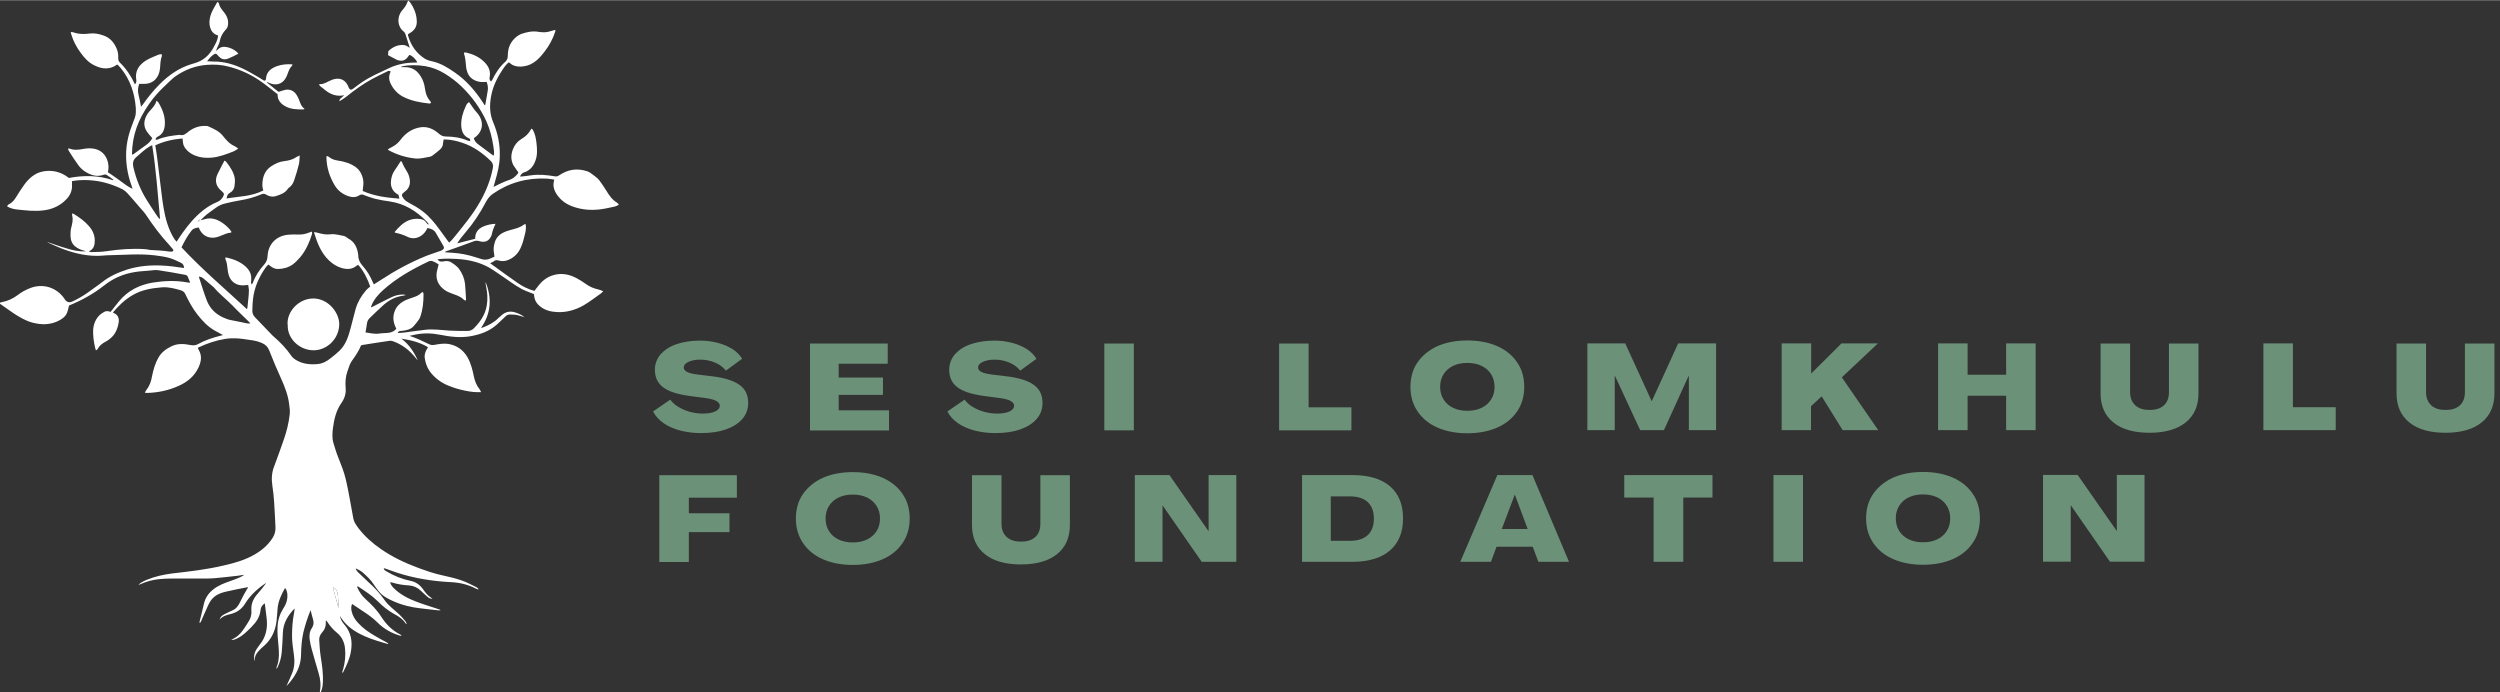 <?xml version="1.0" encoding="UTF-8"?>
<svg id="Layer_1" data-name="Layer 1" xmlns="http://www.w3.org/2000/svg" width="5.38cm" height="1.49cm" viewBox="0 0 152.47 42.2">
  <rect x="0" y="0" width="152.47" height="42.2" fill="#333333" stroke="none"/>
  <defs>
    <style>
      .cls-1 {
        fill: #fff;
      }

      .cls-2 {
        fill: #6c9179;
      }
    </style>
  </defs>
  <g>
    <path class="cls-1" d="M23.68,3.15s0-.04,.01-.05c.25-.24,.54-.38,.89-.37,.15,0,.28,.08,.41,.18-.02-.07-.04-.13-.06-.2-.07-.22-.14-.44-.21-.66-.02-.05-.06-.11-.1-.14-.39-.3-.43-.89-.1-1.28,.14-.16,.26-.32,.33-.52,0-.03,.03-.05,.06-.09,.04,.05,.08,.08,.11,.12,.21,.3,.35,.63,.39,1,.03,.25,0,.5-.19,.69-.09,.1-.21,.16-.34,.25,0,.03,0,.08,.02,.12,.17,.57,.5,1.04,1,1.36,.13,.08,.28,.13,.43,.16,.53,.11,.98,.39,1.41,.69,.7,.48,1.24,1.11,1.7,1.81,.03,.05,.06,.09,.09,.14,.01,.01,.02,.03,.03,.05,.02-.02,.04-.04,.04-.05,.05-.27,.09-.54,.14-.81,.04-.19,.01-.38-.06-.57-.08,0-.15,.01-.22,.01-.34,.01-.77-.14-.94-.55-.04-.11-.08-.23-.09-.35-.03-.28-.04-.56-.13-.83,0-.02,0-.03,0-.07,.04,0,.09,0,.13,0,.42,.1,.8,.27,1.11,.58,.26,.26,.4,.56,.32,.93-.02,.1,0,.18,.09,.26,.02-.04,.05-.07,.07-.1,.2-.41,.44-.79,.79-1.1,.12-.11,.16-.23,.16-.39,0-.47,.17-.86,.54-1.15,.08-.06,.17-.12,.27-.16,.35-.12,.7-.2,1.08-.13,.25,.04,.5,.04,.74-.05,.08-.03,.16-.04,.27-.07,0,.06,0,.1-.02,.14-.14,.42-.35,.81-.62,1.16-.2,.26-.4,.51-.68,.69-.24,.16-.51,.24-.8,.25-.23,0-.45-.04-.63-.2-.02-.02-.05-.03-.1-.06-.08,.08-.16,.15-.22,.23-.4,.56-.73,1.15-.85,1.84-.1,.54-.09,1.07,.13,1.59,.28,.66,.42,1.35,.4,2.06-.01,.53-.14,1.04-.29,1.55-.03,.1-.06,.2-.09,.33,.19-.1,.35-.18,.51-.25,.16-.07,.31-.14,.48-.19,.19-.06,.33-.19,.45-.33,.09-.1,.09-.11,0-.22-.07-.1-.15-.21-.22-.32-.18-.33-.17-.67-.03-1.01,.1-.25,.27-.46,.5-.6,.24-.14,.44-.32,.57-.56,.01-.03,.04-.05,.07-.08,.03,.04,.06,.06,.08,.1,.13,.25,.18,.52,.21,.8,.04,.35,.06,.7-.06,1.04-.08,.23-.2,.44-.4,.58-.08,.06-.18,.12-.27,.14-.14,.04-.21,.12-.28,.26,.05,0,.08,0,.12,0,.18-.02,.37-.04,.55-.07,.49-.07,.97-.02,1.45,.06,.11,.02,.18,0,.27-.06,.54-.37,1.12-.45,1.73-.24,.12,.04,.23,.13,.34,.21,.13,.1,.27,.2,.37,.32,.16,.21,.3,.43,.44,.65,.17,.28,.35,.55,.64,.72,.03,.02,.06,.05,.08,.07,.01,.01,.02,.03,.04,.07-.08,.03-.15,.08-.23,.1-.31,.07-.62,.14-.94,.18-.55,.06-1.09,.02-1.62-.17-.38-.13-.7-.35-.94-.67-.2-.27-.32-.57-.22-.91,0-.02,0-.04,0-.07-.15-.02-.3-.05-.45-.06-1.2-.06-2.31,.25-3.3,.94-.19,.13-.31,.31-.42,.51-.34,.65-.75,1.27-1.23,1.83-.18,.21-.35,.42-.51,.67,.37-.09,.73-.19,1.1-.28-.01-.43,.23-.66,.6-.79,.2-.07,.41-.12,.64-.12-.06,.13-.11,.24-.15,.35-.04,.11-.06,.22-.09,.34,0,.02-.02,.05-.03,.07-.15,.3-.37,.4-.74,.29-.12-.03-.2-.03-.31,.01-.55,.21-1.1,.4-1.66,.6-.04,.01-.08,.03-.11,.07,.14,.01,.28,.03,.42,.03,.52,.03,1.03,.13,1.53,.3,.08,.03,.15,.04,.23,.07,.23,.09,.46,.06,.67-.05,.05-.03,.1-.05,.17-.07,0-.07-.01-.14-.02-.21-.04-.2-.03-.39,.02-.58,.07-.33,.27-.56,.57-.7,.16-.08,.33-.12,.5-.17,.26-.07,.51-.13,.72-.3,.02-.01,.04-.02,.07-.03,.01,0,.02,0,.05,0,.03,.2,.01,.4-.04,.59-.07,.29-.14,.59-.27,.86-.17,.37-.46,.65-.87,.77-.15,.04-.3,.04-.45,0-.11-.03-.21-.05-.31,.04-.06,.05-.14,.07-.23,.12,.13,.09,.24,.17,.36,.26,.43,.31,.86,.63,1.3,.93,.31,.22,.65,.39,1.04,.5,.09-.12,.18-.24,.28-.36,.28-.35,.63-.57,1.08-.65,.43-.07,.83,.03,1.21,.23,.19,.1,.38,.22,.56,.35,.23,.17,.49,.28,.77,.34,.09,.02,.18,.06,.3,.11-.06,.05-.08,.08-.11,.11-.36,.25-.71,.53-1.09,.75-.49,.28-1.04,.44-1.62,.41-.37-.02-.71-.1-1.01-.33-.21-.16-.35-.37-.38-.64,0-.04-.01-.08-.02-.13-.15-.06-.3-.11-.44-.17-.46-.18-.85-.48-1.26-.76-.35-.23-.68-.48-1.04-.69-.6-.33-1.26-.48-1.94-.52-.34-.02-.67-.03-1.01,0-.05,0-.11,.01-.19,.02,.08,.11,.16,.15,.27,.14,.07,0,.15-.02,.22-.03,.15-.01,.29,.02,.41,.12,.05,.04,.11,.06,.15,.1,.09,.08,.19,.15,.26,.25,.2,.27,.33,.58,.37,.91,.03,.3,.04,.61,.06,.92,0,.03,0,.07-.02,.12-.05-.03-.09-.04-.12-.07-.18-.18-.41-.26-.64-.34-.18-.07-.36-.13-.51-.24-.42-.29-.63-.73-.44-1.32,.02-.07,.04-.15,.06-.25-.12-.07-.24-.15-.36-.19-.07-.03-.16-.03-.23,0-1.01,.48-1.98,1.02-2.82,1.78-.28,.26-.53,.54-.68,.91-.01,.03-.02,.06-.03,.09,0,0,0,.01,.01,.03,.04-.02,.07-.03,.11-.05,.38-.19,.75-.39,1.13-.57,.21-.1,.44-.16,.68-.16,.06,0,.12,0,.18,.04-.05,0-.1,.02-.15,.03-.45,.06-.83,.25-1.17,.54-.3,.27-.59,.55-.88,.83-.09,.09-.14,.19-.16,.32-.02,.18-.06,.36-.09,.55,.28,.04,.55,.11,.83,.07,.18-.03,.35-.02,.53-.04,.23-.02,.39-.1,.52-.25-.02-.06-.05-.12-.08-.18-.15-.37-.13-.73,.07-1.08,.14-.23,.35-.38,.58-.49,.13-.06,.28-.1,.41-.15,.2-.07,.4-.13,.54-.3,.02-.02,.06-.02,.11-.04,.01,.05,.03,.09,.03,.13,0,.47-.04,.93-.2,1.38-.04,.13-.14,.24-.22,.35-.03,.05-.07,.08-.11,.13-.14,.2-.33,.3-.57,.34-.1,.02-.19,.03-.29,.04-.08,0-.14,.02-.19,.13,.15-.01,.27-.02,.39-.03,.43-.06,.86-.12,1.29-.17,.5-.06,.99,.02,1.49,.05,.37,.02,.73,.02,1.1,.02,.14,0,.27-.05,.38-.16,.24-.24,.45-.5,.6-.81,.18-.37,.24-.77,.22-1.18-.01-.24-.06-.47-.1-.71,0-.04-.01-.08,0-.12,.38,.97,.34,1.9-.28,2.79,.06-.01,.1-.01,.13-.03,.34-.13,.66-.3,.92-.56,.06-.06,.12-.1,.18-.16,.25-.23,.53-.29,.85-.19,.19,.06,.38,.14,.57,.29-.19-.05-.35-.11-.5-.14-.14-.02-.28-.02-.42-.02-.11,0-.19,.06-.27,.14-.17,.17-.35,.33-.52,.49-.47,.41-1.03,.6-1.63,.7-.62,.1-1.22,.02-1.83-.1-.51-.1-1.02-.11-1.53,0-.11,.02-.21,.04-.32,.07,.42,.13,.81,.32,1.2,.51,.1,.05,.2,.06,.32,.04,.28-.05,.56-.1,.84-.06,.53,.09,.92,.36,1.19,.83,.2,.36,.3,.76,.38,1.16,.06,.27,.15,.53,.33,.75,.04,.05,.07,.12,.11,.2-.34,.02-.64-.02-.94-.08-.37-.07-.73-.18-1.07-.32-.46-.19-.84-.48-1.13-.88-.17-.25-.26-.53-.3-.82-.02-.16,.03-.32,.1-.46,.03-.05,.06-.11,.1-.18-.5-.3-1.05-.43-1.62-.52,.46,.35,.77,.81,1,1.33-.09-.11-.18-.22-.28-.33-.34-.38-.75-.67-1.23-.84-.08-.03-.18-.04-.27-.02-.5,.07-.99,.15-1.49,.23-.06,0-.12,.02-.19,.04-.14,.35-.35,.65-.57,.96-.13,.18-.18,.41-.26,.62-.12,.33-.14,.67-.11,1.02,.03,.35-.07,.65-.27,.93-.31,.45-.43,.96-.5,1.48-.04,.31-.07,.62,.02,.93,.09,.29,.17,.58,.28,.85,.18,.46,.37,.91,.48,1.39,.09,.38,.16,.75,.23,1.13,.08,.42,.15,.84,.23,1.26,.04,.22,.18,.4,.31,.58,.39,.51,.86,.92,1.38,1.28,.7,.48,1.45,.84,2.24,1.13,.51,.19,1.03,.37,1.56,.48,.39,.08,.78,.18,1.15,.31,.29,.1,.57,.26,.85,.39,.05,.03,.1,.07,.14,.11,0,.01-.01,.02-.02,.04-.05-.02-.1-.04-.15-.06-.48-.25-1-.37-1.54-.39-1.11-.06-2.2-.23-3.27-.58-.24-.08-.47-.17-.71-.25-.02,0-.04-.01-.09-.02,.02,.12,.1,.15,.18,.2,.45,.27,.93,.46,1.45,.57,.32,.06,.57,.24,.76,.5,.07,.1,.15,.21,.24,.31,.1,.11,.23,.19,.35,.29-.14,0-.25-.06-.34-.15-.13-.11-.25-.23-.38-.35-.2-.19-.44-.3-.72-.32-.34-.02-.68-.07-1.01-.17-.04-.01-.08-.02-.14-.03,.04,.18,.15,.29,.25,.39,.39,.38,.87,.62,1.37,.81,.45,.17,.92,.31,1.37,.46,.03,.01,.07,.03,.09,.06-.05,0-.1,0-.15,0-.49-.06-.99-.1-1.48-.18-.58-.1-1.14-.29-1.66-.58-.21-.12-.38-.26-.52-.45-.09-.12-.18-.23-.26-.36-.18-.28-.42-.51-.67-.73-.13-.11-.28-.19-.44-.26,.03,.12,.11,.21,.2,.29,.2,.19,.4,.38,.6,.57,.36,.32,.68,.67,.96,1.07,.24,.35,.59,.59,.89,.87,.14,.13,.26,.28,.38,.42,.04,.04,.05,.1,.09,.19-.05-.03-.06-.03-.07-.05-.17-.26-.42-.43-.69-.57-.38-.21-.7-.47-1-.77-.36-.36-.79-.64-1.22-.92,0,0-.02,0-.04,0,0,.02,0,.05,0,.07,.13,.27,.28,.51,.51,.71,.35,.32,.69,.66,.95,1.07,.3,.47,.67,.84,1.17,1.09,.03,.01,.05,.03,.07,.07-.04,0-.08,0-.11-.01-.51-.15-.97-.41-1.35-.79-.29-.29-.62-.52-.96-.74-.2-.13-.4-.26-.6-.4-.06,.15-.06,.29-.03,.43,.06,.28,.2,.52,.4,.73,.3,.33,.65,.57,1.03,.79,.24,.14,.49,.28,.74,.41,.03,.02,.06,.04,.07,.09-.12-.03-.23-.06-.35-.1-.48-.14-.96-.3-1.4-.53-.49-.26-.91-.59-1.2-1.09,.03,.19,.12,.35,.24,.49,.44,.49,.54,1.06,.43,1.68-.07,.44-.26,.84-.46,1.24,0,.02-.03,.04-.05,.08-.03-.1,.01-.15,.03-.21,.12-.43,.17-.87,.12-1.31-.04-.38-.2-.71-.5-.95-.23-.19-.42-.41-.58-.66-.02-.03-.04-.05-.06-.07,0,0-.01,0-.03,0,0,.04-.01,.08,0,.12,.01,.23-.07,.43-.22,.59-.14,.15-.2,.33-.18,.52,.02,.32,.04,.65,.09,.97,.08,.52,.16,1.04,.13,1.57-.01,.24-.05,.47-.18,.68,0-.05,0-.09,0-.14,.07-.38,.03-.75-.08-1.11-.14-.49-.29-.98-.42-1.46-.05-.18-.09-.37-.12-.56-.04-.25-.02-.51,.13-.73,.1-.16,.13-.31,.08-.49-.05-.19-.1-.38-.16-.6-.19,.47-.33,.91-.44,1.36-.1,.44-.13,.89-.14,1.33,0,.55-.19,1.03-.5,1.47-.11,.16-.24,.32-.39,.47,.02-.05,.05-.11,.07-.16,.09-.2,.18-.39,.26-.59,.17-.38,.18-.78,.12-1.19-.05-.37-.11-.74-.11-1.11,0-.47,.03-.93,.12-1.39,.02-.09,.02-.18,.04-.3-.42,.44-.7,.9-.72,1.5-.01,.4-.04,.8-.07,1.19-.03,.31-.11,.61-.25,.9-.02,.04-.04,.07-.09,.09,.03-.09,.06-.18,.09-.27,.1-.35,.09-.7,.06-1.06-.04-.43-.09-.85-.06-1.28,.02-.37,.13-.71,.32-1.02,.11-.17,.21-.35,.25-.55,.05-.22,.05-.52-.1-.73-.01,0-.03,0-.03,.01-.21,.38-.4,.77-.44,1.22-.02,.27-.04,.55-.07,.82-.08,.57-.31,1.07-.75,1.46-.06,.05-.12,.1-.18,.16-.21,.21-.43,.42-.39,.77-.02-.04-.04-.08-.04-.12-.03-.24,.04-.45,.17-.64,.1-.15,.21-.28,.31-.43,.28-.44,.34-.93,.28-1.43-.03-.3-.08-.59-.11-.9-.15,.1-.25,.24-.26,.41-.04,.42-.26,.74-.55,1.03-.26,.26-.52,.53-.85,.69-.12,.06-.24,.12-.39,.1,.02,0,.03-.02,.05-.03,.3-.13,.53-.35,.71-.62,.13-.2,.27-.4,.38-.61,.05-.1,.07-.22,.09-.33,.01-.08,0-.16,0-.24-.02-.39,.13-.7,.38-.98,.18-.21,.36-.42,.52-.65-.03,.01-.06,.02-.08,.04-.48,.33-.9,.72-1.21,1.22-.21,.34-.51,.54-.89,.63-.24,.06-.48,.12-.66,.34,.05-.16,.12-.24,.29-.33,.16-.08,.32-.16,.48-.23,.24-.1,.37-.28,.48-.51,.11-.24,.24-.47,.37-.7,.03-.06,.08-.12,.12-.19-.02,0-.03-.02-.04-.02-.45,.09-.9,.17-1.35,.28-.37,.09-.71,.25-.92,.59-.11,.18-.19,.38-.28,.58-.1,.21-.19,.43-.28,.64-.02,.04-.04,.07-.09,.09,0-.04,0-.08,.01-.12,.08-.33,.17-.65,.24-.98,.1-.51,.4-.86,.84-1.12,.34-.2,.71-.3,1.07-.44,.2-.08,.4-.15,.57-.28-.13,.02-.27,.04-.4,.06-.47,.05-.94,.11-1.41,.15-.22,.02-.44,.02-.66,.02-.64,0-1.28,0-1.91,0-.28,0-.56,.01-.84,.04-.38,.04-.75,.14-1.1,.3-.04,.02-.09,.03-.14,.04,.15-.14,.34-.23,.53-.31,.49-.2,1-.31,1.53-.38,1.05-.12,2.1-.24,3.12-.48,.66-.15,1.31-.33,1.9-.67,.45-.26,.84-.59,1.12-1.04,.12-.2,.17-.4,.16-.63-.03-.51-.04-1.02-.08-1.52-.02-.34-.06-.68-.11-1.02-.06-.4-.04-.79,.11-1.17,.2-.53,.39-1.07,.58-1.61,.18-.51,.31-1.03,.37-1.57,.02-.19,0-.38-.03-.57-.06-.56-.26-1.08-.49-1.59-.26-.57-.5-1.14-.73-1.73-.09-.23-.24-.37-.46-.46-.23-.1-.47-.15-.71-.18-.29-.04-.57-.09-.86-.1-.22-.01-.45,0-.68,.04-.55,.09-1.08,.27-1.59,.51-.02,0-.03,.02-.05,.04,.01,.03,.02,.07,.04,.1,.23,.37,.16,.74-.01,1.1-.26,.55-.71,.9-1.25,1.13-.59,.26-1.21,.39-1.85,.41-.05,0-.09,0-.17-.01,.04-.07,.07-.14,.11-.19,.19-.24,.28-.52,.33-.81,.08-.4,.19-.79,.39-1.14,.18-.32,.46-.53,.79-.69,.38-.19,.77-.16,1.17-.08,.16,.03,.31,.03,.46-.06,.43-.24,.9-.39,1.37-.51,.04-.01,.09-.03,.15-.04-.18-.1-.34-.18-.5-.27-.43-.24-.76-.6-1.06-.98-.3-.38-.53-.81-.74-1.25-.06-.13-.15-.19-.28-.23-.37-.11-.75-.21-1.14-.18-.63,.05-1.24,.15-1.8,.48-.46,.27-.85,.64-1.19,1.05,.02,.02,.03,.03,.05,.04,.25,.1,.33,.31,.3,.55-.06,.4-.21,.77-.55,1.03-.08,.06-.17,.13-.26,.17-.19,.1-.36,.23-.47,.43-.01,.03-.04,.05-.06,.07,0,0-.02,0-.05,.02-.02-.07-.05-.13-.06-.2-.07-.33-.12-.66-.11-1,.01-.34,.12-.64,.34-.89,.09-.1,.21-.18,.33-.25,.12-.07,.26-.06,.39,0,.18-.22,.35-.44,.52-.65,.54-.65,1.23-1,2.06-1.14,.7-.11,1.4-.14,2.1-.01,.05,0,.11,.01,.18,.02-.06-.14-.1-.27-.16-.39-.02-.04-.08-.08-.13-.09-.54-.1-1.08-.2-1.63-.28-.18-.03-.38,0-.57,.02-.32,.03-.64,.04-.95,.1-.66,.11-1.27,.38-1.8,.8-.66,.52-1.39,.92-2.15,1.23-.04,.15-.06,.29-.11,.42-.11,.28-.35,.43-.61,.55-.48,.21-.97,.21-1.48,.08-.44-.11-.82-.34-1.2-.59-.28-.19-.55-.39-.83-.58,0,0,0-.02-.02-.04,.06-.02,.11-.04,.17-.05,.35-.07,.66-.21,.95-.43,.23-.18,.48-.31,.75-.42,.79-.31,1.63-.05,2.11,.66,0,0,0,.01,.01,.02q.17,.26,.45,.14c.33-.15,.64-.33,.94-.54,.29-.22,.59-.41,.88-.64,.47-.37,.99-.6,1.55-.78,.68-.21,1.37-.27,2.07-.24,.44,.02,.87,.07,1.3,.14,.03,0,.06,0,.09,.01-.01-.15-.07-.26-.2-.32-.22-.1-.43-.21-.66-.28-.3-.09-.61-.13-.92-.17-.91-.11-1.81-.03-2.72-.01-.27,0-.54,.04-.81,.04-.75,0-1.47-.18-2.17-.45-.26-.1-.5-.22-.76-.33-.03-.01-.06-.04-.12-.07,.42,.14,.79,.28,1.18,.39,.38,.12,.77,.21,1.19,.18-.03,0-.06-.02-.09-.03-.19-.04-.36-.12-.52-.23-.23-.16-.32-.4-.33-.67,0-.18,0-.36,.05-.53,.06-.24,.12-.48,.05-.72,0-.03,0-.07,0-.13,.05,.02,.09,.02,.13,.05,.33,.21,.64,.43,.9,.73,.21,.24,.34,.52,.35,.85,0,.28-.04,.54-.36,.69,.07,.02,.1,.04,.13,.04,.33,0,.66-.01,.99-.06,.75-.11,1.51-.17,2.27-.12,.12,0,.23,.04,.34,.05,.4,.03,.79,.03,1.19,.1,.05,0,.1,0,.15,0,.09-.02,.11-.08,.05-.15-.08-.1-.16-.19-.24-.28-.52-.56-.97-1.17-1.39-1.8-.11-.17-.25-.31-.39-.47-.25-.29-.49-.58-.75-.86-.08-.09-.18-.17-.28-.23-.56-.28-1.15-.47-1.77-.54-.44-.05-.88-.05-1.32,.03-.01,0-.02,.01-.01,0,0,.14,0,.26,0,.39-.03,.37-.23,.64-.5,.87-.34,.29-.74,.46-1.19,.52-.57,.08-1.12,.01-1.68-.05-.2-.02-.4-.08-.58-.18,.01-.1,.09-.13,.15-.16,.17-.1,.29-.24,.39-.41,.14-.22,.28-.45,.43-.66,.3-.44,.68-.81,1.22-.91,.56-.1,1.09,.02,1.57,.4,.9-.17,1.81-.17,2.7,.14,0-.01,0-.03,.01-.04-.14-.1-.28-.21-.43-.3-.03-.02-.1-.01-.14,0-.44,.16-.82,.03-1.18-.21-.15-.1-.29-.24-.39-.38-.2-.27-.38-.56-.56-.84-.03-.04-.04-.1-.07-.16,.05,0,.08,0,.11,0,.28,.11,.55,.07,.83,.02,.21-.04,.41-.05,.62-.02,.45,.07,.76,.36,.88,.82,.05,.21,.05,.41,0,.62,.05,.04,.1,.07,.15,.1,.23,.16,.47,.32,.69,.49,.2,.15,.4,.3,.66,.42-.02-.07-.02-.1-.04-.14-.29-.79-.41-1.6-.32-2.44,.05-.43,.16-.85,.32-1.26,.06-.16,.12-.32,.18-.48,.08-.21,.07-.42,.06-.64-.07-.88-.34-1.68-.89-2.37-.05-.06-.1-.12-.16-.18-.02-.03-.06-.04-.08-.07-.46,.33-.92,.29-1.4,.05-.35-.17-.6-.45-.82-.75-.25-.34-.46-.72-.58-1.13-.01-.04-.02-.08-.04-.15,.08,.01,.14,0,.2,.03,.32,.11,.65,.1,.98,.06,.27-.03,.53,.02,.79,.11,.44,.14,.69,.45,.85,.85,.07,.17,.09,.36,.08,.54,0,.1,.02,.19,.1,.27,.39,.38,.69,.83,.92,1.33,.08-.08,.1-.18,.08-.28-.09-.54,.17-.91,.6-1.18,.23-.14,.48-.23,.73-.34,.06-.03,.14-.03,.23-.04,0,.05,0,.09,0,.12-.09,.24-.09,.49-.11,.74-.05,.55-.39,.96-.99,.95-.09,0-.18,0-.28,0-.08,.22-.1,.44-.04,.67,.06,.23,.1,.47,.15,.72,.04-.05,.09-.09,.12-.14,.31-.44,.64-.85,1.02-1.23,.56-.56,1.19-1,1.96-1.23,.24-.07,.48-.14,.69-.29,.35-.23,.57-.57,.75-.94,.08-.16,.15-.32,.16-.51-.19-.05-.33-.16-.42-.33-.1-.21-.13-.43-.09-.66,.03-.23,.12-.44,.23-.64,.07-.12,.14-.25,.21-.37,.01-.02,.03-.03,.06-.05,.02,.04,.05,.07,.06,.1,.04,.19,.15,.33,.27,.48,.15,.18,.27,.37,.29,.62,.01,.18,0,.35-.13,.48-.2,.21-.33,.45-.38,.73-.02,.13-.1,.25-.15,.38-.02,.05-.04,.11-.08,.2,.05-.04,.08-.05,.09-.06,.16-.18,.36-.22,.58-.17,.21,.04,.4,.13,.56,.26,.05,.03,.08,.08,.14,.14-.21,.11-.4,.21-.6,.29-.27,.11-.45,.05-.64-.17-.12-.15-.16-.15-.31-.04-.13,.1-.24,.22-.36,.38,.15,0,.26,.02,.38,.02,.65-.01,1.26,.17,1.84,.45,.35,.17,.68,.37,1.01,.56,.07,.04,.14,.1,.22,.14,.07,.04,.13,0,.14-.08,.02-.45,.32-.67,.7-.8,.29-.1,.6-.12,.92-.1-.02,.04-.02,.08-.04,.1-.13,.12-.18,.27-.24,.43-.04,.12-.09,.24-.16,.35-.2,.32-.57,.43-.94,.27-.05-.02-.1-.05-.16-.07l-.02,.03c.24,.19,.48,.39,.71,.57,.15-.05,.29-.1,.43-.13,.28-.04,.51,.07,.66,.3,.06,.09,.11,.19,.15,.29,.08,.21,.13,.42,.35,.58-.04,.02-.06,.03-.07,.03-.39,0-.79,0-1.14-.21-.16-.09-.3-.22-.38-.39-.05-.1-.06-.21-.06-.33-.38-.29-.75-.6-1.14-.86-.56-.38-1.18-.65-1.84-.82-.43-.12-.87-.14-1.31-.11-.71,.05-1.34,.29-1.91,.68-.15,.1-.28,.23-.42,.36-.25,.24-.51,.48-.74,.74-.17,.19-.33,.39-.48,.61-.31,.45-.58,.93-.76,1.44-.18,.51-.27,1.04-.28,1.59,0,.02,0,.03,.02,.06,.03-.01,.05-.02,.07-.03,.25-.18,.5-.37,.76-.55,.17-.12,.3-.26,.39-.43-.12-.14-.23-.25-.32-.38-.25-.36-.2-.73,.02-1.09,.06-.1,.14-.18,.22-.27,.14-.16,.28-.31,.33-.54,.05,.04,.09,.06,.12,.1,.26,.44,.44,.89,.39,1.41-.03,.3-.15,.55-.43,.68-.08,.04-.12,.09-.13,.19,.03,0,.06,0,.09,0,.43-.19,.89-.25,1.36-.3,0,0,.01,0,.02,0,.24,.07,.39-.08,.55-.21,.32-.24,.68-.36,1.08-.33,.04,0,.08,0,.11,.02,.33,.15,.67,.29,.91,.6,.19,.24,.4,.48,.7,.61,.07,.03,.13,.08,.22,.15-.11,.07-.2,.13-.29,.17-.43,.17-.87,.34-1.34,.38-.35,.03-.69,0-1.01-.13-.22-.09-.43-.23-.58-.43-.08-.11-.14-.23-.15-.37,0-.07-.02-.15-.03-.24-.58,.05-1.13,.17-1.66,.42,.04,.24,.08,.47,.11,.71,.09,.71,.17,1.41,.26,2.12,.08,.65,.16,1.3,.36,1.93,.11,.34,.25,.67,.44,.96,.04,.05,.08,.1,.13,.16,.13-.19,.24-.38,.37-.55,.36-.51,.76-.98,1.25-1.37,.27-.21,.55-.38,.87-.51,.17-.07,.28-.19,.36-.35,.06-.12,.05-.17-.05-.26-.06-.06-.12-.11-.17-.16-.22-.23-.28-.51-.18-.81,.03-.1,.09-.2,.14-.3,.1-.21,.21-.41,.33-.64,.03,.02,.09,.04,.12,.09,.23,.3,.45,.62,.51,1,.02,.16,0,.33-.02,.49-.03,.16-.12,.3-.27,.38-.15,.07-.18,.18-.21,.35,.76-.13,1.53-.12,2.24-.49-.07-.19-.07-.4-.04-.6,.05-.37,.21-.67,.53-.88,.25-.16,.5-.28,.8-.31,.27-.03,.53-.1,.75-.26,.04-.03,.1-.04,.18-.08-.02,.2-.01,.37-.05,.53-.08,.33-.18,.66-.29,.98-.06,.19-.17,.36-.34,.47,0,0-.02,.02-.03,.03-.17,.27-.44,.37-.73,.46-.21,.07-.42,.03-.6-.08-.11-.07-.2-.07-.31-.02-.43,.18-.87,.3-1.32,.37-.29,.05-.58,.11-.86,.18-.23,.05-.44,.15-.63,.3-.17,.13-.35,.24-.52,.38-.12,.1-.23,.21-.37,.35,.18-.04,.31-.09,.44-.11,.26-.03,.51,.04,.74,.17,.23,.13,.42,.29,.6,.49,.04,.05,.08,.11,.11,.16-.02,.02-.02,.04-.03,.04-.21,.02-.4,.1-.59,.18-.19,.08-.39,.15-.61,.13-.33-.03-.57-.21-.72-.51-.02-.03-.03-.06-.05-.11-.16,.02-.33,.05-.43,.18-.25,.31-.44,.66-.62,1.03,1.25,1.34,2.64,2.52,3.99,3.77,.02-.05,.03-.07,.03-.09,.02-.23,.05-.45,.07-.68,.01-.13,.02-.27,.02-.4,0-.1-.03-.19-.04-.3-.07,0-.13,0-.19,.01-.52,.07-.94-.23-1.03-.74-.02-.08-.03-.17-.04-.25-.02-.2-.04-.39-.12-.57-.01-.03-.02-.07-.03-.12,.05,0,.09-.02,.13,0,.42,.1,.82,.26,1.14,.56,.17,.16,.29,.35,.32,.58,.01,.09,0,.18,0,.27-.01,.07-.03,.14,.04,.22,.03-.04,.06-.08,.07-.12,.15-.41,.39-.76,.68-1.09,.14-.15,.2-.32,.21-.53,.04-.73,.54-1.22,1.25-1.29,.22-.02,.44-.02,.66-.01,.19,0,.38-.03,.56-.1,.07-.03,.15-.05,.24-.08,0,.06,.01,.11,0,.15-.16,.51-.37,.99-.71,1.4-.14,.16-.29,.32-.46,.45-.27,.19-.59,.28-.92,.28-.15,0-.29-.06-.41-.15-.05-.04-.1-.07-.16-.12-.06,.06-.12,.11-.16,.17-.41,.58-.7,1.22-.78,1.94-.03,.23-.03,.46-.04,.7,0,.15,.05,.29,.16,.4,.16,.17,.31,.33,.47,.49,.15,.16,.3,.32,.46,.48,.07,.07,.13,.15,.21,.21,.41,.35,.78,.74,1.09,1.19,.06,.09,.15,.16,.24,.22,.41,.26,.86,.31,1.34,.27,.32-.03,.58-.17,.82-.37,.18-.14,.36-.28,.52-.44,.37-.35,.53-.82,.66-1.29,.12-.42,.21-.84,.33-1.26,.12-.42,.34-.79,.62-1.12,.07-.09,.17-.16,.27-.25-.17-.48-.39-.94-.74-1.33-.08,.05-.14,.11-.22,.15-.23,.13-.47,.13-.71,.07-.24-.06-.46-.17-.67-.33-.52-.41-.79-.96-.99-1.56-.03-.09-.06-.19-.09-.28,0,0,0-.01,0-.04,.07,.01,.14,.02,.21,.04,.27,.08,.54,.13,.83,.09,.15-.02,.3,.02,.45,.04,.06,0,.12,.03,.18,.04,.13,.01,.24,.05,.34,.13,.02,.02,.05,.04,.07,.05,.4,.21,.55,.57,.61,.99,0,.01,0,.02,0,.04,0,.25,.1,.45,.27,.64,.26,.29,.46,.62,.61,.98,.02,.04,.04,.09,.07,.15,.14-.09,.27-.17,.41-.26,.9-.59,1.84-1.1,2.84-1.5,.26-.1,.53-.18,.8-.28,.05-.02,.09-.03,.13-.06,.1-.07,.13-.14,.06-.25-.15-.27-.31-.54-.47-.81-.11-.18-.3-.24-.5-.28-.03,.05-.05,.09-.07,.13-.2,.36-.66,.64-1.14,.41-.13-.06-.26-.12-.39-.16-.13-.04-.26-.07-.39-.1,0-.01,0-.03,0-.05,.25-.29,.51-.57,.88-.71,.22-.08,.44-.1,.67-.07,.15,.02,.28,.08,.37,.22,.03,.05,.08,.08,.11,.12,.01-.01,.03-.02,.04-.03-.05-.06-.09-.12-.14-.17-.62-.63-1.34-1.08-2.24-1.21-.3-.04-.59-.09-.89-.16-.23-.06-.45-.14-.68-.23-.09-.04-.17-.05-.26,0-.23,.16-.47,.15-.72,.06-.35-.13-.62-.34-.81-.66-.31-.52-.49-1.08-.5-1.69,0-.02,0-.05,0-.08,.09-.02,.14,.04,.2,.08,.14,.1,.28,.15,.46,.18,.41,.06,.82,.17,1.16,.43,.09,.07,.16,.15,.22,.24,.17,.27,.25,.57,.2,.9-.01,.1-.02,.19-.03,.29,.72,.32,1.47,.41,2.24,.47-.02-.08-.04-.16-.06-.24-.33-.16-.48-.46-.46-.79,.02-.25,.08-.49,.24-.71,.1-.14,.2-.3,.29-.44,.03-.04,.05-.08,.07-.11,.05,.03,.06,.03,.07,.04,.08,.21,.19,.41,.31,.6,.08,.12,.13,.26,.16,.41,.07,.32-.01,.61-.29,.81-.21,.16-.23,.22-.07,.43,.07,.1,.19,.18,.3,.24,.3,.16,.6,.33,.87,.54,.41,.31,.73,.71,1.03,1.12,.17,.23,.34,.47,.51,.7,.02,.02,.04,.05,.07,.08,.1-.1,.19-.19,.27-.29,.58-.72,1.18-1.43,1.63-2.24,.36-.64,.62-1.3,.76-2.02,.03-.16,0-.29-.11-.41-.51-.5-1.08-.91-1.76-1.13-.33-.11-.67-.19-1.03-.2-.03,0-.06,0-.1,0-.01,.08-.03,.15-.04,.22,0,.16-.07,.29-.18,.39-.15,.13-.3,.25-.46,.37-.04,.03-.1,.06-.15,.07-.3,.05-.59,.14-.9,.11-.58-.06-1.12-.23-1.64-.51,0,0-.01-.02-.03-.04,.02-.02,.05-.05,.08-.06,.08-.05,.16-.08,.24-.13,.18-.1,.32-.23,.45-.4,.3-.4,.7-.68,1.2-.76,.44-.07,.81,.1,1.13,.38,.13,.12,.27,.18,.44,.18,.46,0,.9,.07,1.33,.25,.04,.02,.09,.02,.14,.03,.03-.09,0-.14-.07-.17-.35-.15-.45-.44-.47-.79-.01-.41,.1-.79,.27-1.15,.04-.1,.09-.2,.21-.27,.02,.04,.05,.07,.07,.1,.12,.17,.23,.35,.37,.5,.53,.57,.41,1.22-.12,1.58,0,0-.02,.02-.03,.03,.04,.16,.14,.27,.27,.37,.3,.23,.6,.44,.9,.67,0,0,.02,0,.05,0,.03-.19,0-.38-.03-.56-.08-.53-.21-1.04-.43-1.53-.37-.8-.88-1.5-1.51-2.11-.32-.31-.66-.56-1.03-.79-.36-.22-.76-.38-1.18-.45-.45-.07-.9-.09-1.36,0-.05,0-.09,.03-.13,.06,.06,0,.11,0,.17,0,.53-.02,.87,.2,1.14,.74,.11,.23,.15,.48,.19,.73,.04,.22,.13,.42,.28,.59,.02,.02,.04,.05,.05,.08,0,0,0,.02,0,.05-.02,0-.05,.03-.08,.03-.57-.06-1.13-.16-1.64-.43-.33-.18-.57-.45-.73-.78-.12-.24-.13-.49,0-.74-.08-.07-.16-.04-.23,0-.3,.15-.61,.29-.9,.45-.57,.31-1.09,.69-1.59,1.09-.12,.1-.25,.17-.41,.27,0-.13,.07-.17,.12-.21,.06-.05,.12-.1,.18-.16-.45,.1-.84-.04-1.18-.32-.09-.08-.19-.15-.29-.23-.03-.03-.05-.06-.08-.1,.03-.01,.05-.02,.06-.02,.19,0,.35-.08,.52-.17,.14-.07,.3-.14,.46-.16,.33-.04,.58,.11,.73,.42,.02,.04,.03,.08,.05,.12,.06,.13,.14,.16,.26,.07,.18-.13,.35-.27,.53-.39,.53-.36,1.12-.61,1.69-.88,.51-.24,1.05-.33,1.61-.33,.03,0,.06,0,.09,0-.07-.19-.29-.41-.48-.47-.04,.05-.08,.1-.12,.16-.14,.17-.31,.23-.52,.18-.06-.01-.12-.03-.17-.06-.16-.08-.32-.17-.49-.26ZM9.71,13.33s.03-.01,.05-.02c-.14-1.49-.24-2.98-.48-4.47-.06,.03-.1,.05-.14,.07-.31,.18-.56,.43-.83,.66-.19,.16-.23,.36-.18,.6,.17,.72,.43,1.4,.83,2.03,.16,.25,.32,.51,.49,.76,.08,.13,.17,.25,.26,.37Zm2.43,3.52s0,.05,0,.06c.15,.46,.29,.92,.46,1.37,.18,.49,.52,.84,.99,1.06,.18,.08,.35,.15,.55,.18,.31,.05,.62,.13,.93,.19,.06,.01,.12,0,.2,0-.03-.04-.04-.05-.06-.07-.34-.34-.7-.67-1.03-1.02-.37-.38-.79-.69-1.13-1.1-.02-.02-.04-.04-.07-.06-.19-.16-.37-.32-.56-.48-.08-.07-.18-.12-.3-.13Zm8.5,20.2s0,0,.01,0c-.01-.24-.02-.49-.04-.73,0-.09-.03-.18-.06-.27-.05-.13-.11-.19-.25-.24,.12,.42,.23,.83,.34,1.24ZM12.18,13.36s-.07,.08-.12,.14c.12,.01,.11-.07,.12-.14Z"/>
    <path class="cls-1" d="M17.54,19.79c-.06-.79,.67-1.6,1.57-1.6,.89,0,1.57,.84,1.58,1.55,0,.92-.76,1.61-1.56,1.61-.91,0-1.63-.76-1.58-1.56Z"/>
    <path class="cls-1" d="M20.64,37.05c-.11-.41-.23-.82-.34-1.24,.14,.05,.2,.11,.25,.24,.03,.09,.05,.18,.06,.27,.02,.24,.03,.49,.04,.73,0,0,0,0-.01,0Z"/>
    <path class="cls-1" d="M12.18,13.36c-.01,.07,0,.15-.12,.14,.05-.06,.09-.1,.12-.14Z"/>
  </g>
  <g>
    <path class="cls-2" d="M42.76,26.4c-.44,0-.85-.05-1.25-.15-.39-.1-.74-.25-1.03-.45-.29-.2-.51-.44-.65-.72l1.05-.72c.12,.17,.28,.32,.49,.44,.21,.13,.44,.23,.69,.3,.26,.07,.52,.11,.79,.11,.32,0,.58-.04,.77-.13,.19-.09,.28-.21,.28-.35,0-.12-.08-.22-.23-.3-.15-.08-.4-.14-.74-.18l-.84-.11c-.75-.1-1.3-.27-1.64-.53-.34-.25-.51-.61-.51-1.07,0-.37,.13-.69,.36-.96,.24-.26,.56-.47,.98-.61,.42-.14,.89-.21,1.43-.21,.38,0,.74,.05,1.08,.14,.34,.09,.63,.22,.89,.38,.25,.17,.45,.36,.58,.59l-.99,.72c-.16-.21-.38-.37-.66-.49s-.58-.18-.9-.18c-.3,0-.54,.05-.73,.14-.19,.09-.28,.2-.28,.34,0,.11,.07,.2,.2,.27,.13,.07,.35,.12,.65,.16l.84,.1c.78,.09,1.35,.27,1.71,.53,.36,.26,.53,.62,.53,1.1,0,.38-.12,.71-.36,.98-.24,.28-.58,.49-1.01,.64-.43,.15-.94,.22-1.52,.22Zm6.64-.17v-5.29h4.74v1.23h-2.99v.84h2.7v1.06h-2.7v.94h3.07v1.23h-4.81Zm11.31,.17c-.44,0-.85-.05-1.25-.15-.39-.1-.74-.25-1.03-.45-.29-.2-.51-.44-.65-.72l1.05-.72c.12,.17,.28,.32,.49,.44,.21,.13,.44,.23,.69,.3,.26,.07,.52,.11,.79,.11,.32,0,.58-.04,.77-.13,.19-.09,.28-.21,.28-.35,0-.12-.08-.22-.23-.3-.15-.08-.4-.14-.74-.18l-.84-.11c-.75-.1-1.3-.27-1.64-.53-.34-.25-.51-.61-.51-1.07,0-.37,.13-.69,.36-.96,.24-.26,.56-.47,.98-.61,.42-.14,.89-.21,1.43-.21,.38,0,.74,.05,1.08,.14,.34,.09,.63,.22,.89,.38,.25,.17,.45,.36,.58,.59l-.99,.72c-.16-.21-.38-.37-.66-.49s-.58-.18-.9-.18c-.3,0-.54,.05-.73,.14-.19,.09-.28,.2-.28,.34,0,.11,.07,.2,.2,.27,.13,.07,.35,.12,.65,.16l.84,.1c.78,.09,1.35,.27,1.71,.53,.36,.26,.53,.62,.53,1.1,0,.38-.12,.71-.36,.98-.24,.28-.58,.49-1.01,.64-.43,.15-.94,.22-1.52,.22Zm6.64-.17v-5.29h1.8v5.29h-1.8Zm10.66,0v-5.29h1.8v3.89h2.61v1.4h-4.41Zm11.48,.18c-.7,0-1.31-.12-1.83-.35-.52-.23-.92-.56-1.21-.99-.29-.43-.43-.92-.43-1.49s.14-1.07,.43-1.49c.29-.42,.69-.75,1.21-.99,.52-.23,1.13-.35,1.83-.35s1.31,.12,1.83,.35c.52,.23,.92,.56,1.21,.99,.29,.42,.43,.92,.43,1.49s-.14,1.06-.43,1.49c-.29,.43-.69,.76-1.21,.99-.52,.23-1.13,.35-1.83,.35Zm0-1.37c.33,0,.62-.06,.87-.18,.25-.12,.44-.29,.58-.51,.14-.22,.21-.48,.21-.77s-.07-.55-.21-.77c-.14-.22-.33-.39-.58-.51-.25-.12-.54-.18-.87-.18s-.62,.06-.87,.18c-.25,.12-.44,.29-.58,.51-.14,.22-.21,.48-.21,.77s.07,.55,.21,.77c.14,.22,.33,.39,.58,.51,.25,.12,.54,.18,.87,.18Zm7.32,1.18v-5.29h2.31l1.61,3.52h.01l1.61-3.52h2.31v5.29h-1.66v-3.32h-.01l-1.51,3.32h-1.45l-1.54-3.32h-.01v3.32h-1.66Zm11.85,0v-5.29h1.8v1.83h.01s1.84-1.83,1.84-1.83h2.22l-2.2,2.07,2.22,3.22h-2.17l-1.28-2.06-.65,.6v1.46h-1.8Zm9.54,0v-5.29h1.8v1.91h2.35v-1.91h1.8v5.29h-1.8v-2.1h-2.35v2.1h-1.8Zm12.89,.16c-.95,0-1.68-.21-2.2-.63-.52-.42-.78-1.01-.78-1.77v-3.04h1.8v2.96c0,.35,.11,.62,.32,.81,.21,.19,.5,.28,.87,.28s.66-.09,.87-.28c.21-.19,.31-.46,.31-.81v-2.96h1.8v3.04c0,.76-.26,1.35-.78,1.77-.52,.42-1.26,.63-2.21,.63Zm6.95-.16v-5.29h1.8v3.89h2.61v1.4h-4.41Zm11.1,.16c-.95,0-1.68-.21-2.2-.63-.52-.42-.78-1.01-.78-1.77v-3.04h1.8v2.96c0,.35,.11,.62,.32,.81,.21,.19,.5,.28,.87,.28s.66-.09,.87-.28c.21-.19,.31-.46,.31-.81v-2.96h1.8v3.04c0,.76-.26,1.35-.78,1.77-.52,.42-1.26,.63-2.21,.63Z"/>
    <path class="cls-2" d="M40.21,34.26v-5.29h4.73v1.37h-2.93v.95h2.48v1.15h-2.48v1.82h-1.8Zm11.8,.18c-.7,0-1.31-.12-1.83-.35-.52-.23-.92-.56-1.21-.99-.29-.43-.43-.92-.43-1.49s.14-1.07,.43-1.49c.29-.42,.69-.75,1.21-.99,.52-.23,1.13-.35,1.83-.35s1.31,.12,1.83,.35c.52,.23,.92,.56,1.21,.99,.29,.42,.43,.92,.43,1.49s-.14,1.06-.43,1.49c-.29,.43-.69,.76-1.21,.99-.52,.23-1.13,.35-1.83,.35Zm0-1.37c.33,0,.62-.06,.87-.18,.25-.12,.44-.29,.58-.51,.14-.22,.21-.48,.21-.77s-.07-.55-.21-.77c-.14-.22-.33-.39-.58-.51-.25-.12-.54-.18-.87-.18s-.62,.06-.87,.18c-.25,.12-.44,.29-.58,.51-.14,.22-.21,.48-.21,.77s.07,.55,.21,.77c.14,.22,.33,.39,.58,.51,.25,.12,.54,.18,.87,.18Zm10.25,1.34c-.95,0-1.68-.21-2.2-.63-.52-.42-.78-1.01-.78-1.77v-3.04h1.8v2.96c0,.35,.11,.62,.32,.81,.21,.19,.5,.28,.87,.28s.66-.09,.87-.28c.21-.19,.31-.46,.31-.81v-2.96h1.8v3.04c0,.76-.26,1.35-.78,1.77-.52,.42-1.26,.63-2.21,.63Zm6.95-.16v-5.29h2.11l2.38,3.41h.01v-3.41h1.69v5.29h-2.11l-2.38-3.43h-.01v3.43h-1.69Zm10.2,0v-5.29h3.07c1,0,1.76,.23,2.29,.68,.53,.46,.8,1.11,.8,1.96s-.27,1.5-.8,1.96c-.53,.46-1.3,.69-2.29,.69h-3.07Zm1.75-1.28h1.18c.47,0,.83-.12,1.08-.35,.25-.24,.37-.57,.37-1s-.12-.77-.37-1.01c-.25-.23-.61-.35-1.08-.35h-1.18v2.72Zm7.9,1.28l2.26-5.29h2.14l2.23,5.29h-1.87l-.34-.92h-2.21l-.34,.92h-1.87Zm2.52-2h1.59l-.78-2.09h-.01l-.79,2.09Zm9.27,2v-3.92h-1.79v-1.37h5.38v1.37h-1.78v3.92h-1.8Zm7.31,0v-5.29h1.8v5.29h-1.8Zm9.12,.18c-.7,0-1.31-.12-1.83-.35-.52-.23-.92-.56-1.21-.99-.29-.43-.43-.92-.43-1.49s.14-1.07,.43-1.49c.29-.42,.69-.75,1.21-.99,.52-.23,1.13-.35,1.83-.35s1.31,.12,1.83,.35c.52,.23,.92,.56,1.21,.99,.29,.42,.43,.92,.43,1.49s-.14,1.06-.43,1.49c-.29,.43-.69,.76-1.21,.99-.52,.23-1.13,.35-1.83,.35Zm0-1.37c.33,0,.62-.06,.87-.18,.25-.12,.44-.29,.58-.51,.14-.22,.21-.48,.21-.77s-.07-.55-.21-.77c-.14-.22-.33-.39-.58-.51-.25-.12-.54-.18-.87-.18s-.62,.06-.87,.18c-.25,.12-.44,.29-.58,.51-.14,.22-.21,.48-.21,.77s.07,.55,.21,.77c.14,.22,.33,.39,.58,.51,.25,.12,.54,.18,.87,.18Zm7.32,1.18v-5.29h2.11l2.38,3.41h.01v-3.41h1.69v5.29h-2.11l-2.38-3.43h-.01v3.43h-1.69Z"/>
  </g>
</svg>